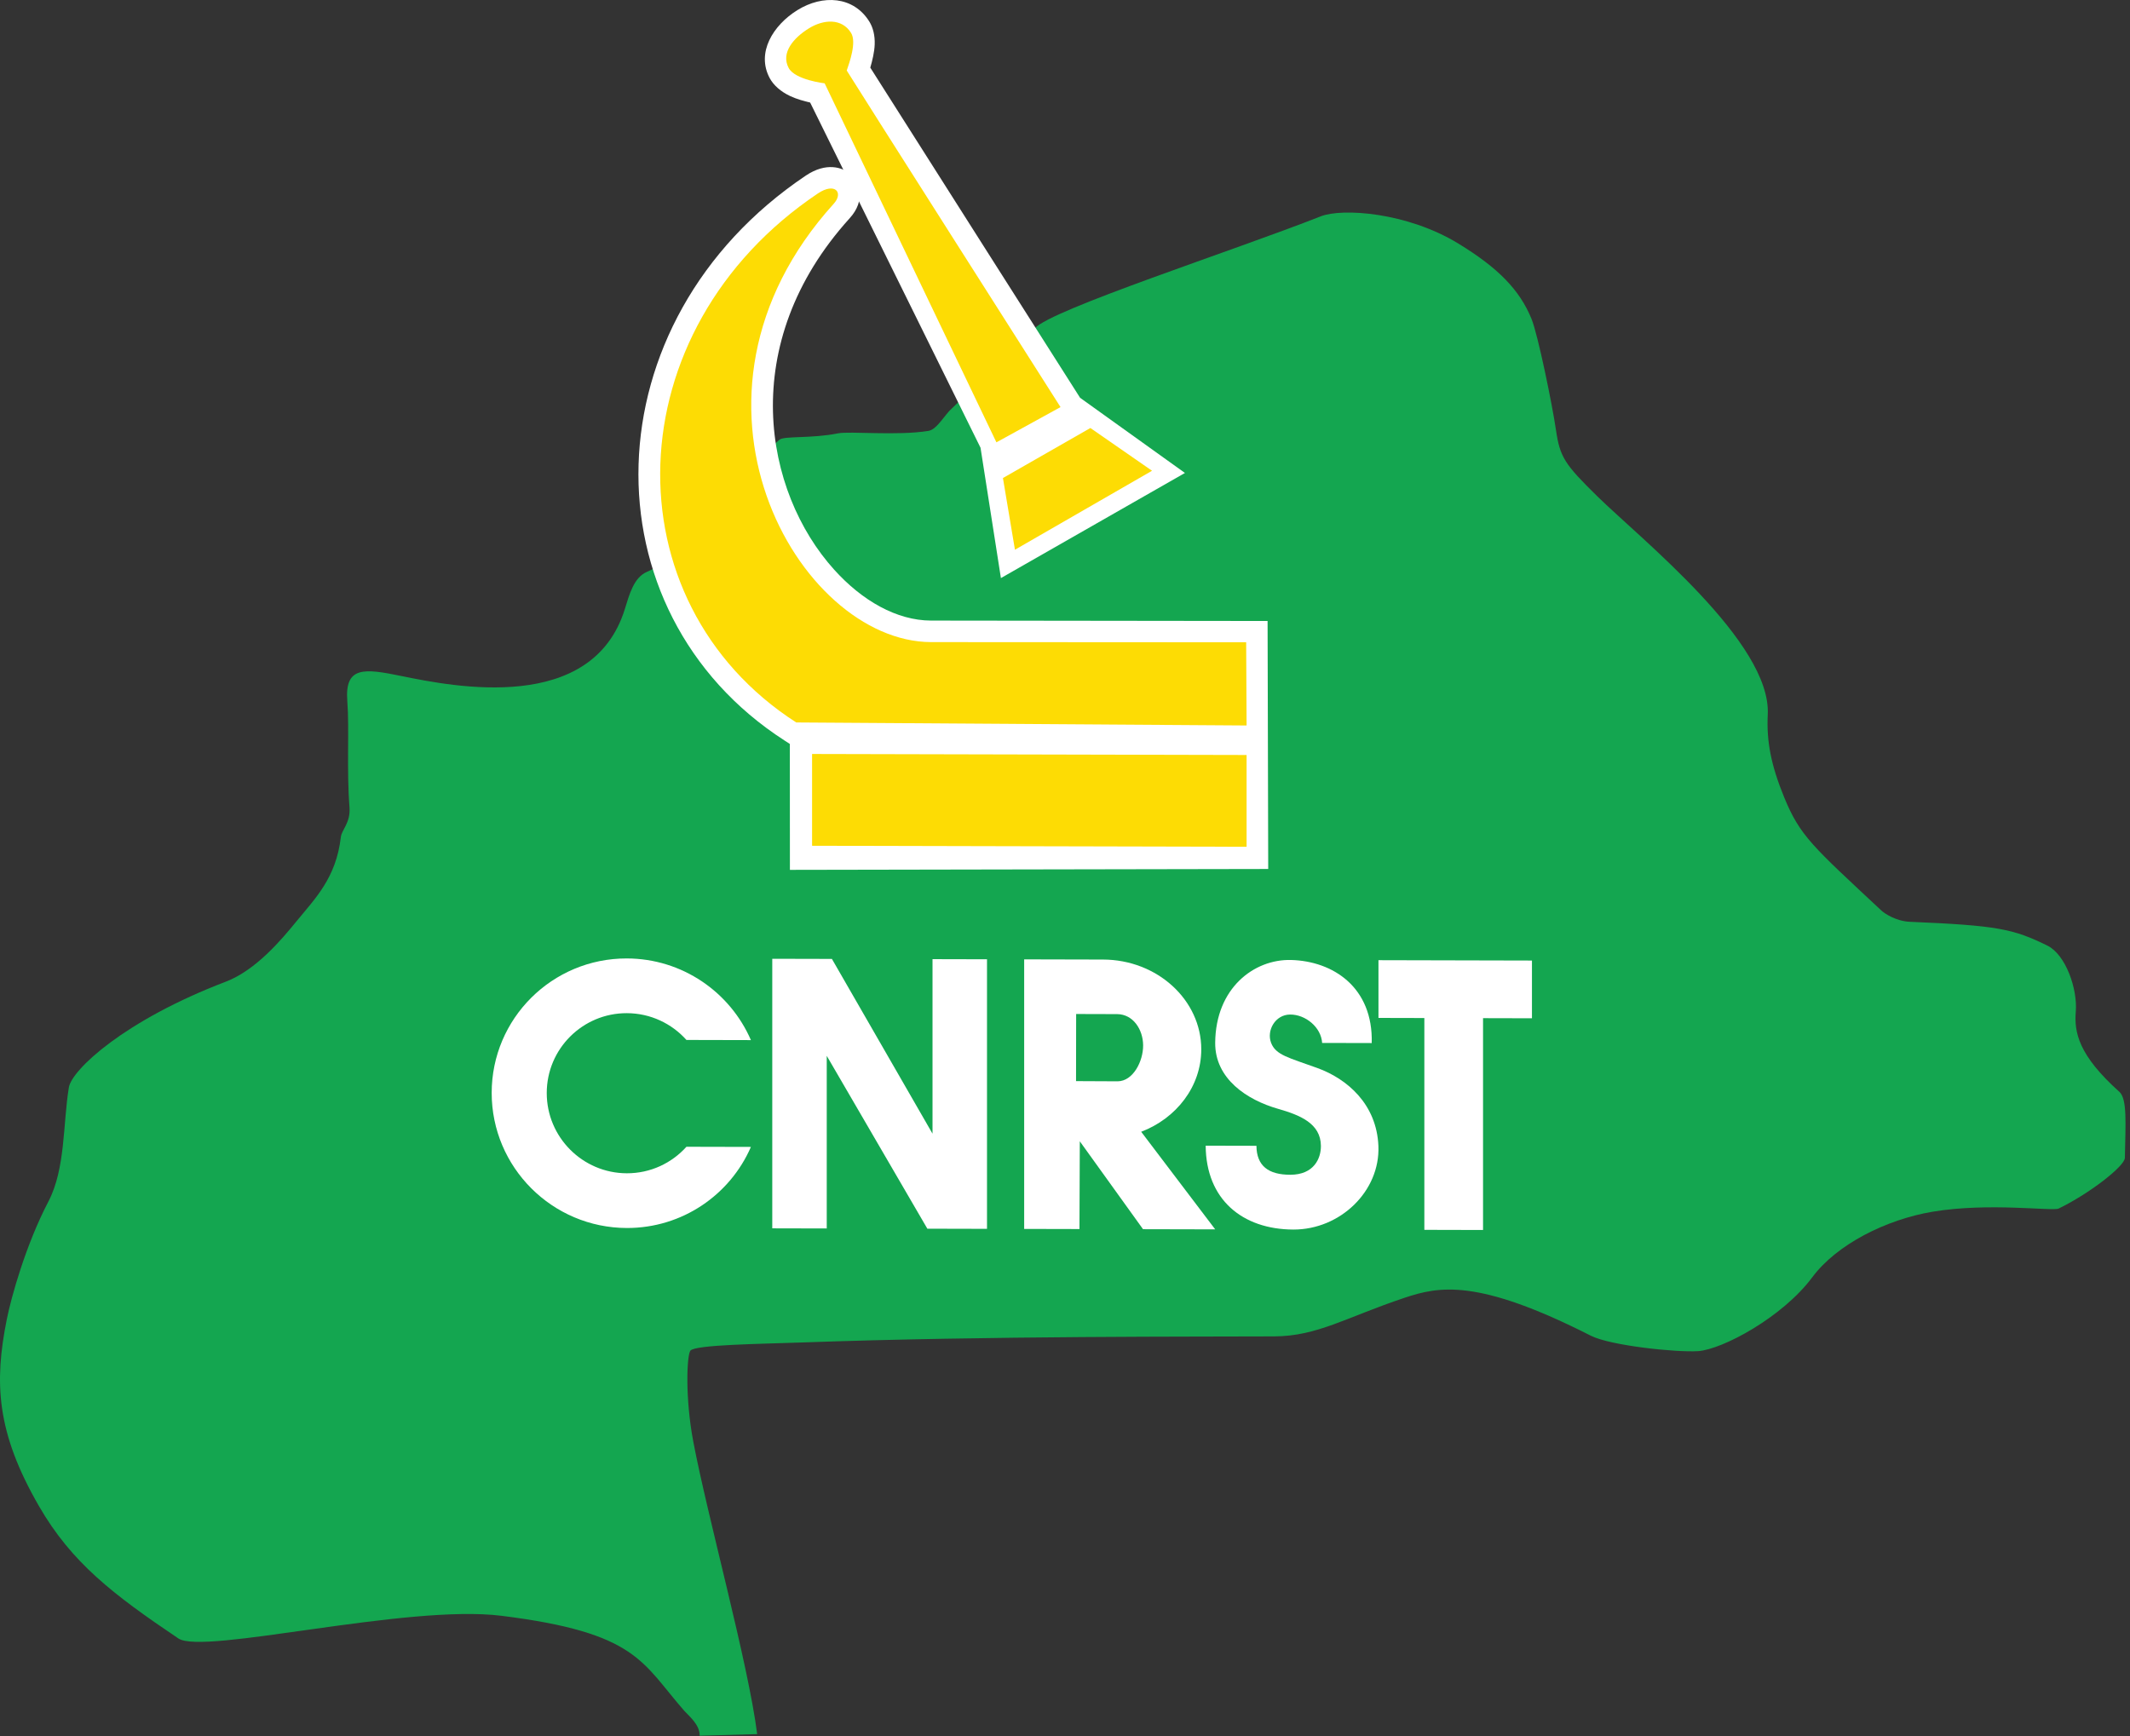 <?xml version="1.0" encoding="UTF-8" standalone="no"?> <svg xmlns="http://www.w3.org/2000/svg" xmlns:xlink="http://www.w3.org/1999/xlink" xmlns:serif="http://www.serif.com/" width="100%" height="100%" viewBox="0 0 368 300" version="1.1" xml:space="preserve" style="fill-rule:evenodd;clip-rule:evenodd;stroke-linejoin:round;stroke-miterlimit:2;"><rect x="0" y="0" width="368" height="300" fill="#333333" stroke="none"/><g id="logo-CNRST-vectorisé" serif:id="logo CNRST vectorisé"><path d="M130.816,299.664c-1.52,-12.155 -8.622,-37.732 -11.044,-50.58c-1.432,-7.595 -1.101,-14.873 -0.497,-15.678c0.783,-1.044 12.35,-1.166 19.249,-1.416c32.062,-1.164 69.891,-0.982 81.634,-1.052c7.489,-0.045 12.348,-3.271 22.484,-6.663c5.98,-2.002 12.663,-3.386 32.206,6.545c3.381,1.718 14.764,2.908 18.512,2.666c4.194,-0.271 14.6,-5.847 19.746,-12.765c4.232,-5.689 12.76,-9.982 20.8,-11.33c9.734,-1.633 20.737,-0.044 21.771,-0.547c5.361,-2.606 11.412,-7.332 11.437,-8.756c0.103,-5.823 0.44,-10.169 -0.953,-11.416c-7.075,-6.333 -7.819,-10.295 -7.528,-13.862c0.321,-3.942 -1.751,-9.854 -4.915,-11.406c-5.928,-2.906 -8.642,-3.469 -23.73,-4.11c-2.459,-0.105 -4.418,-1.459 -4.926,-1.933c-11.915,-11.133 -14.068,-12.877 -16.827,-19.621c-2.24,-5.477 -3.052,-9.606 -2.82,-14.268c0.621,-12.443 -21.919,-30.316 -29.484,-37.744c-5.614,-5.511 -6.421,-6.728 -7.107,-11.426c-0.638,-4.361 -3.108,-16.452 -4.223,-19.189c-2.024,-4.968 -5.71,-8.807 -12.711,-13.065c-8.786,-5.345 -19.965,-6.136 -23.703,-4.664c-15.16,5.969 -46.536,16.103 -49.402,19.344c-0.506,0.571 -14.54,14.013 -14.799,14.309c-1.29,1.476 -2.31,3.216 -3.6,3.425c-5.377,0.873 -13.59,0.013 -15.629,0.426c-4.542,0.919 -9.301,0.417 -10.094,1.098c-4.856,4.167 -13.988,19.067 -22.885,22.831c-2.302,0.975 -3.067,4.008 -3.836,6.47c-5.667,18.136 -29.479,13.405 -38.614,11.529c-6.421,-1.319 -9.801,-1.725 -9.322,4.374c0.37,4.709 -0.139,11.713 0.376,18.336c0.204,2.625 -1.353,3.888 -1.492,5.107c-0.811,7.12 -4.49,10.682 -7.788,14.721c-2.36,2.892 -6.859,8.295 -12.093,10.289c-17.485,6.663 -26.612,15.214 -27.115,18.282c-1.027,6.275 -0.565,14.016 -3.528,19.697c-3.948,7.571 -6.427,16.57 -7.178,20.293c-2.214,10.977 -1.844,19.557 5.554,32.367c5.626,9.743 12.754,15.229 24.078,22.855c4.311,2.904 39.444,-5.959 55.789,-3.921c23.496,2.929 24.258,8.029 31.62,16.434c0.687,0.785 2.72,2.378 2.646,4.297l9.941,-0.283Z" style="fill:#14a650;"></path><path d="M246.085,175.923l0,36.604l10.14,0.024l-0,-36.605l8.45,0.02l-0,-9.977l-26.518,-0.062l0,9.977l7.928,0.019Z" style="fill:#fff;"></path><path d="M190.564,165.817l-13.619,-0.032l0,46.582l9.553,0.022l0.059,-15.164l10.922,15.189l12.47,0.029l-12.786,-16.863c6.097,-2.336 10.38,-7.832 10.38,-14.243c0,-8.544 -7.608,-15.499 -16.979,-15.52Zm-4.639,9.411l-0.017,11.598l7.184,0.034c2.674,-0.016 4.427,-3.464 4.407,-6.226c-0.02,-2.72 -1.718,-5.356 -4.469,-5.386l-7.105,-0.02Z" style="fill:#fff;"></path><path d="M228.426,180.227l8.567,0.02c0.254,-9.623 -6.666,-14.167 -13.943,-14.355c-6.355,-0.164 -13.02,4.816 -13.101,14.292c-0.054,6.253 5.512,9.896 10.836,11.42c3.766,1.079 7.406,2.507 7.428,6.423c0.013,2.193 -1.234,4.974 -5.27,4.979c-3.789,0.005 -5.837,-1.521 -5.869,-5.005l-8.768,-0.02c0.059,9.318 6.355,14.469 15.151,14.494c8.1,0.022 15.001,-6.642 14.69,-14.425c-0.291,-7.27 -5.434,-11.633 -10.532,-13.482c-4.978,-1.806 -7.2,-2.233 -8.009,-4.362c-0.813,-2.138 0.721,-4.861 3.266,-4.887c2.687,-0.027 5.394,2.211 5.554,4.908Z" style="fill:#fff;"></path><path d="M143.73,165.708l-10.306,-0.024l-0,46.582l9.413,0.021l0,-29.829l17.382,29.87l10.306,0.024l0,-46.582l-9.414,-0.022l0,30.161l-17.381,-30.201Z" style="fill:#fff;"></path><path d="M129.735,198.195c-3.586,8.261 -11.84,14.034 -21.44,14.012c-12.886,-0.03 -23.347,-10.49 -23.347,-23.345c-0,-12.854 10.461,-23.266 23.347,-23.236c9.6,0.022 17.854,5.834 21.44,14.111l-11.138,-0.026c-2.534,-2.832 -6.212,-4.619 -10.302,-4.629c-7.635,-0.017 -13.834,6.167 -13.834,13.802c-0,7.636 6.199,13.849 13.834,13.867c4.09,0.009 7.768,-1.761 10.303,-4.582l11.137,0.026Z" style="fill:#fff;"></path><path d="M150.36,11.685c0.359,-1.217 0.715,-2.706 0.761,-4.017c0.055,-1.54 -0.287,-2.915 -0.932,-3.949c-2.734,-4.384 -8.034,-4.691 -12.416,-1.974c-4.214,2.612 -7.143,7.354 -4.793,11.75c0.662,1.239 1.927,2.35 3.538,3.105c1.114,0.521 2.399,0.882 3.451,1.118c0,-0 29.437,59.654 29.437,59.654l3.522,22.524l31.794,-18.165l-18.114,-12.988c-0,-0 -31.087,-48.882 -36.153,-56.907l-0.095,-0.151Z" style="fill:#fff;"></path><path d="M219,107.313l0.11,42.853l-82.637,0.152l-0.012,-21.761l-0.911,-0.587c-34.615,-22.306 -33.873,-72.414 3.681,-97.632c3.518,-2.363 6.32,-1.405 7.599,-0.327c1.722,1.452 2.792,4.585 -0.026,7.697c-19.656,21.709 -14.793,47.3 -2.697,60.723c4.837,5.368 10.803,8.797 16.751,8.811l58.142,0.071Z" style="fill:#fff;"></path><path d="M215.373,130.467l-75.07,-0.174l0,15.862l75.07,0.175l-0,-15.863Z" style="fill:#fddc04;"></path><path d="M144.045,35.208c-30.381,33.555 -6.174,75.7 16.813,75.753l54.443,0.031l0.072,14.376l-77.813,-0.523c-32.417,-20.889 -31.42,-67.802 3.749,-91.418c2.943,-1.977 4.485,-0.151 2.736,1.781Z" style="fill:#fddc04;"></path><path d="M173.277,82.607l15.108,-8.645l10.653,7.388l-23.686,13.648l-2.075,-12.391Z" style="fill:#fddc04;"></path><path d="M172.15,76.44l-29.675,-62.04c-0,-0 -5.112,-0.586 -6.216,-2.652c-1.421,-2.659 0.93,-5.261 3.479,-6.841c2.558,-1.586 5.701,-1.784 7.297,0.774c0.997,1.6 -0.264,5.109 -0.744,6.503c-0.055,0.013 36.936,58.166 36.936,58.166l-11.077,6.09Z" style="fill:#fddc04;"></path></g></svg> 